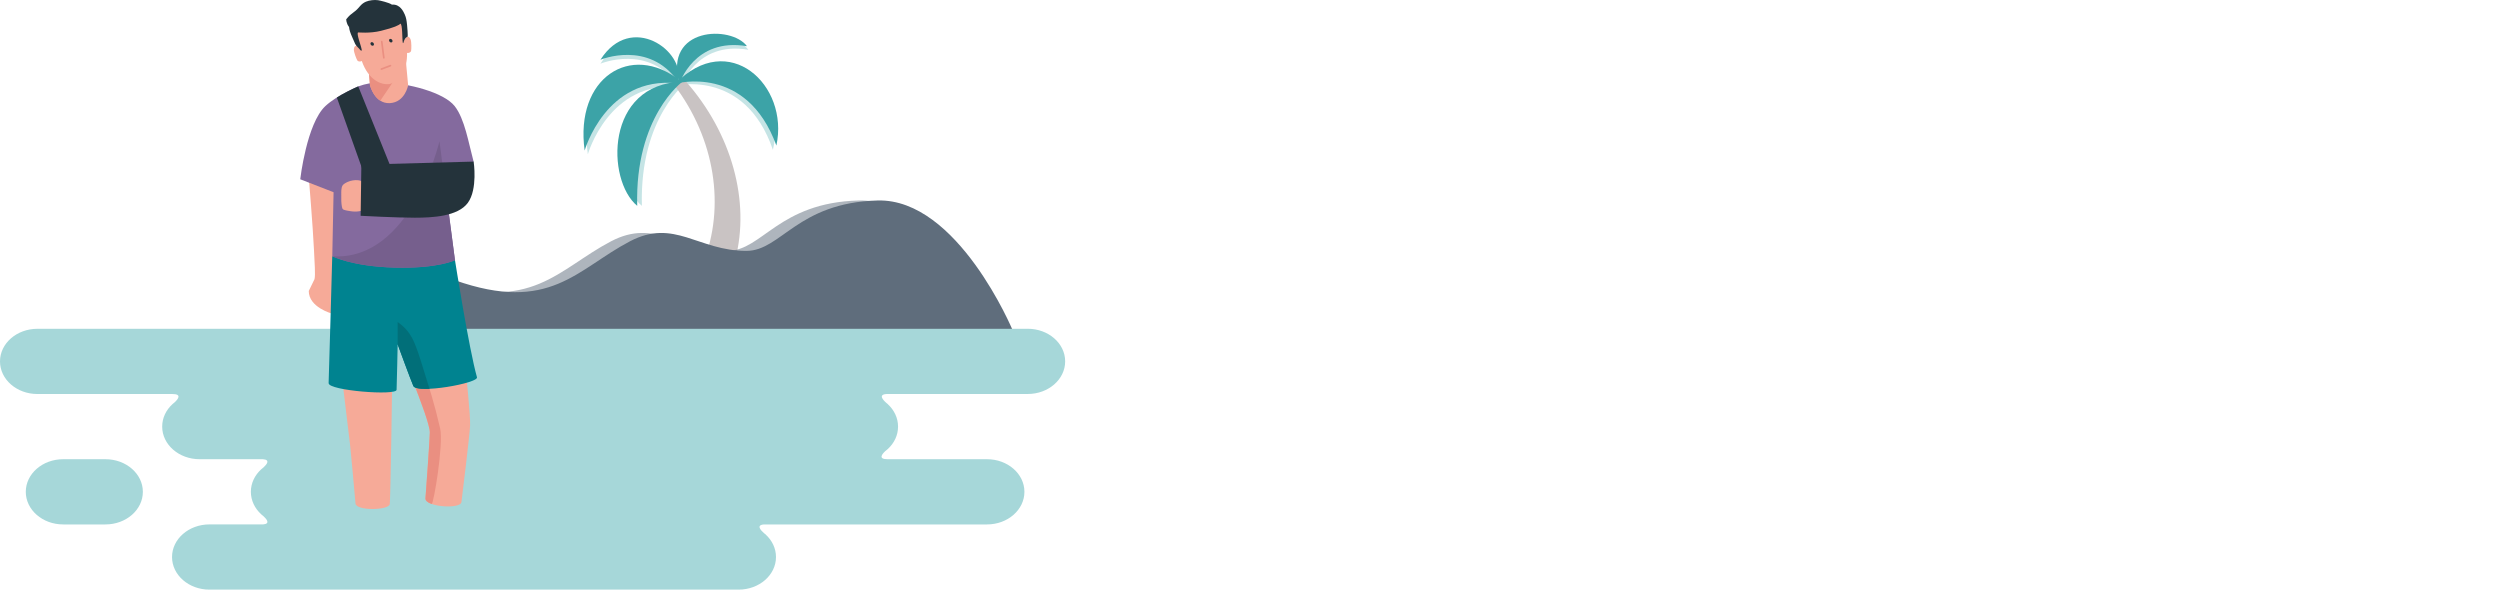 <svg width="424" height="100" viewBox="0 0 424 100" fill="none" xmlns="http://www.w3.org/2000/svg">
<g clip-path="url(#clip0_2148_87400)">
<path opacity="0.3" d="M116.537 13.854C116.537 13.854 108.452 19.753 108.864 34.913C103.585 30.563 103.393 14.19 116.537 13.854Z" fill="#3CA3A7"/>
<path opacity="0.3" d="M115.824 14.272C107.535 7.741 97.995 13.821 99.697 26.169C99.697 26.169 103.284 13.53 115.302 14.761" fill="#3CA3A7"/>
<path opacity="0.3" d="M101.838 10.801C101.838 10.801 110.049 7.379 115.004 14.525C116.294 9.318 107.017 2.672 101.838 10.801Z" fill="#3CA3A7"/>
<path opacity="0.3" d="M115.465 14.816C115.465 14.816 117.959 6.912 126.923 8.439C124.286 4.852 112.735 5.149 115.465 14.816Z" fill="#3CA3A7"/>
<path opacity="0.3" d="M114.164 14.59C114.164 14.59 126.275 11.366 131.087 25.411C133.52 15.184 123.359 5.423 114.164 14.59Z" fill="#3CA3A7"/>
<path d="M116.225 13.695C124.178 22.665 127.248 34.221 124.711 43.954C122.893 44.19 121.069 44.41 119.246 44.624C123.046 35.1 121.294 23.566 114.324 14.387C115 14.195 115.56 13.888 116.23 13.695H116.225Z" fill="#C9C3C3"/>
<path d="M115.746 13.854C115.746 13.854 107.655 19.753 108.073 34.913C102.794 30.563 102.602 14.19 115.746 13.854Z" fill="#3CA3A7"/>
<path d="M115.284 13.635C106.996 7.104 97.456 13.184 99.158 25.532C99.158 25.532 102.745 12.893 114.763 14.123" fill="#3CA3A7"/>
<path d="M101.838 10.131C101.838 10.131 110.049 6.709 115.004 13.855C116.294 8.648 107.017 2.002 101.838 10.131Z" fill="#3CA3A7"/>
<path d="M115.229 14.212C115.229 14.212 117.723 6.308 126.686 7.835C124.05 4.248 112.499 4.545 115.229 14.212Z" fill="#3CA3A7"/>
<path d="M114.543 14.2C114.543 14.2 126.594 10.735 131.674 24.686C133.904 14.409 123.551 4.857 114.543 14.2Z" fill="#3CA3A7"/>
<path opacity="0.5" d="M56.771 56.049H168.556C168.556 56.049 159.224 33.639 145.636 34.001C132.041 34.364 129.273 42.531 123.396 42.553C115.163 42.553 111.175 36.978 103.639 40.922C94.62 45.646 90.072 53.215 73.919 47.519C63.669 43.905 56.76 56.049 56.76 56.049H56.771Z" fill="#5F6D7C"/>
<path d="M59.972 56.049H171.763C171.763 56.049 162.431 33.639 148.843 34.001C135.248 34.364 132.48 42.531 126.603 42.553C118.37 42.553 114.382 36.978 106.846 40.922C97.827 45.646 93.279 53.215 77.126 47.519C66.876 43.905 59.967 56.049 59.967 56.049H59.972Z" fill="#5F6D7C"/>
<path d="M174.302 55.763H6.344C2.84 55.763 0 58.24 0 61.294C0 64.348 2.84 66.825 6.344 66.825H29.248C30.907 66.825 30.176 67.721 29.633 68.221C29.501 68.325 29.369 68.435 29.248 68.545C28.166 69.539 27.507 70.874 27.507 72.351C27.507 75.405 30.347 77.882 33.851 77.882H44.584C45.902 77.97 45.232 78.777 44.71 79.255C44.567 79.365 44.435 79.475 44.309 79.59C44.303 79.59 44.298 79.596 44.298 79.596C43.216 80.59 42.546 81.93 42.546 83.408C42.546 84.885 43.216 86.236 44.303 87.225H44.298C44.298 87.225 44.303 87.225 44.325 87.247C44.446 87.357 44.572 87.461 44.699 87.56C45.215 88.032 45.907 88.84 44.616 88.939H35.521C32.016 88.939 29.177 91.416 29.177 94.47C29.177 97.524 32.016 100.001 35.521 100.001H125.264C128.769 100.001 131.608 97.524 131.608 94.47C131.608 92.992 130.938 91.641 129.851 90.652H129.873C129.873 90.652 129.823 90.619 129.752 90.564C129.697 90.51 129.636 90.466 129.57 90.416C129.049 89.966 128.159 89.026 129.609 88.944H167.398C170.902 88.944 173.742 86.467 173.742 83.413C173.742 80.359 170.902 77.882 167.398 77.882H150.525C148.893 77.882 149.591 77.02 150.14 76.514C150.283 76.404 150.426 76.289 150.558 76.163C150.563 76.163 150.569 76.157 150.569 76.157C151.651 75.163 152.31 73.829 152.31 72.351C152.31 70.874 151.645 69.533 150.563 68.539H150.58C150.58 68.539 150.547 68.517 150.492 68.473C150.426 68.413 150.355 68.358 150.283 68.297C149.745 67.82 148.828 66.82 150.58 66.82H174.308C177.812 66.82 180.652 64.343 180.652 61.289C180.652 58.235 177.812 55.758 174.308 55.758H174.302V55.763Z" fill="#A6D7D9"/>
<path d="M17.885 77.882H10.717C7.213 77.882 4.373 80.359 4.373 83.413C4.373 86.467 7.213 88.944 10.717 88.944H17.885C21.389 88.944 24.229 86.467 24.229 83.413C24.229 80.359 21.389 77.882 17.885 77.882Z" fill="#A6D7D9"/>
<path d="M72.158 84.534C72.263 83.111 72.883 74.564 72.9 73.34C72.927 70.527 64.579 52.039 63.7 47.865C62.936 44.218 77.118 46.25 77.118 46.25C77.118 46.25 79.864 68.885 79.727 72.175C79.661 73.746 78.431 83.874 78.261 85.149C78.085 86.423 72.048 85.956 72.158 84.534Z" fill="#F6AA98"/>
<path d="M60.293 85.39C60.211 84.116 59.392 75.619 59.392 75.619L56.641 52.654L58.047 44.926C58.047 44.926 60.502 46.728 66.807 46.585C67.175 46.58 67.121 47.382 66.967 49.145C66.818 50.902 66.577 53.616 66.566 57.416C66.555 65.595 66.214 84.38 66.11 85.478C66 86.577 60.381 86.67 60.293 85.396V85.39Z" fill="#F6AA98"/>
<path d="M73.21 85.478C73.523 85.588 75.259 75.311 74.649 72.669C70.969 56.675 66.196 52.045 64.746 51.171C67.218 57.977 72.919 71.016 72.897 73.34C72.886 74.564 72.266 83.111 72.156 84.534C72.128 84.891 72.529 85.237 73.166 85.456" fill="#EA8F81"/>
<path d="M56.278 53.176C56.278 53.176 52.362 52.127 52.367 49.348L53.345 47.337C53.515 46.524 53.35 44.58 53.252 42.405C53.07 38.516 52.367 30.036 52.367 30.036L57.129 31.326L56.278 53.181V53.176Z" fill="#F6AA98"/>
<path d="M55.743 64.991C55.688 66.243 67.218 67.149 67.261 66.111C67.311 65.073 67.443 58.405 67.443 58.405C67.443 58.405 69.689 64.529 70.09 65.43C70.584 66.88 81.218 64.991 80.894 63.98C79.554 59.273 77.159 44.092 77.159 44.092L56.348 43.465C56.348 43.465 55.793 63.744 55.732 64.996L55.743 64.991Z" fill="#008390"/>
<path d="M64.961 13.954C63.434 13.909 61.973 14.212 60.754 14.651C60.754 14.651 57.156 16.145 55.179 17.996C52.004 20.962 50.922 30.404 50.922 30.404L56.574 32.601L56.354 43.46C56.354 43.46 59.677 45.195 66.949 45.388C74.222 45.58 77.16 44.135 77.16 44.135L75.858 34.309L80.324 27.416C79.467 24.241 78.824 20.171 77.116 18.002C75.276 15.656 69.179 14.085 64.95 13.959L64.961 13.954Z" fill="#846A9E"/>
<path d="M68.862 10.63L62.435 10.416L62.743 14.431C62.743 14.431 63.523 17.644 66.132 17.491C68.708 17.342 69.219 14.464 69.219 14.464L68.862 10.625V10.63Z" fill="#F6AA98"/>
<path d="M68.862 10.63L62.435 10.416L62.743 14.431C62.743 14.431 63.182 16.238 64.501 17.078L68.862 10.625V10.63Z" fill="#EA8F81"/>
<path d="M68.863 10.861C68.984 10.312 69.049 9.686 69.038 8.977C69.352 9.027 69.67 8.878 69.725 8.609C69.78 8.34 69.807 7.11 69.632 6.681C69.456 6.253 69.104 5.962 68.671 6.599C68.451 5.599 68.269 3.693 67.616 2.556C67.594 2.425 67.264 2.441 67.231 2.37C67.165 2.249 67.05 2.15 66.902 2.062C66.847 2.002 66.792 1.947 66.743 1.897C66.303 1.507 65.051 1.54 63.809 1.815C62.541 1.98 61.36 2.381 61.085 2.897C61.047 2.963 61.019 3.034 60.986 3.106C60.876 3.237 60.8 3.369 60.783 3.507C60.772 3.583 60.399 3.682 60.421 3.82C60.201 5.116 60.745 6.967 60.887 7.978C60.256 7.533 60.031 7.923 60.014 8.389C59.998 8.851 60.448 9.993 60.591 10.229C60.734 10.466 61.085 10.493 61.36 10.345C62.53 13.695 64.732 14.393 65.941 14.267C65.941 14.267 66.078 14.25 66.1 14.245C67.039 13.997 68.401 13.053 68.879 10.872" fill="#F6AA98"/>
<path d="M62.956 7.665C62.819 7.538 62.786 7.346 62.879 7.231C62.972 7.115 63.159 7.121 63.297 7.242C63.428 7.368 63.467 7.56 63.373 7.676C63.28 7.791 63.093 7.785 62.956 7.665Z" fill="#24333B"/>
<path d="M66.109 7.109C65.977 6.983 65.939 6.791 66.032 6.675C66.125 6.56 66.307 6.566 66.444 6.686C66.581 6.813 66.614 7.005 66.521 7.12C66.427 7.236 66.241 7.23 66.103 7.109H66.109Z" fill="#24333B"/>
<path d="M65.116 9.949C65.033 9.96 64.962 9.906 64.956 9.823L64.599 7.071C64.588 6.989 64.632 6.912 64.726 6.912C64.808 6.901 64.879 6.956 64.885 7.038L65.242 9.79C65.253 9.873 65.198 9.938 65.121 9.949H65.116Z" fill="#EA8F81"/>
<path d="M66.356 11.075C66.384 11.152 66.356 11.234 66.274 11.267L64.736 11.85C64.665 11.883 64.577 11.861 64.544 11.773C64.511 11.696 64.544 11.613 64.626 11.58L66.164 10.998C66.236 10.971 66.323 10.998 66.351 11.075H66.356Z" fill="#EA8F81"/>
<path d="M56.359 43.454C56.359 43.454 59.682 45.19 66.955 45.382C74.227 45.574 77.165 44.13 77.165 44.13L74.534 23.95C74.534 23.95 69.75 44.355 56.359 43.459V43.454Z" fill="#765F8D"/>
<path d="M66.494 28.877L60.76 14.651C60.04 14.931 57.931 16.002 57.129 16.54L62.061 30.404L66.499 28.877H66.494Z" fill="#24333B"/>
<path d="M61.233 35.77C61.106 35.792 60.991 35.814 60.892 35.831C60.431 35.908 59.969 35.897 59.502 35.825C59.118 35.765 58.657 35.704 58.294 35.567C58.074 35.485 58.036 35.298 57.997 35.111C57.866 34.452 57.871 33.76 57.882 33.101C57.888 32.601 57.827 31.892 58.107 31.442C58.305 31.118 59.475 30.421 60.76 30.569C62.04 30.717 62.194 32.063 62.221 32.546V32.623C62.227 33.04 62.205 33.463 62.188 33.886C62.177 34.161 62.166 34.441 62.15 34.71C62.139 34.919 62.155 35.166 62.051 35.358C61.919 35.594 61.562 35.699 61.233 35.77Z" fill="#F6AA98"/>
<path d="M61.281 27.927L80.33 27.405C80.33 27.405 81.049 32.057 79.352 34.391C77.649 36.726 73.31 36.918 70.366 36.923C67.422 36.934 61.166 36.599 61.166 36.599L61.287 27.921L61.281 27.927Z" fill="#24333B"/>
<path d="M72.848 65.941C72.848 65.941 70.283 66.106 70.091 65.43C69.69 64.529 67.443 58.405 67.443 58.405V54.615C70.332 56.653 70.563 58.746 72.843 65.941H72.848Z" fill="#016F79"/>
<path d="M69.025 4.127C68.97 3.561 68.888 2.985 68.651 2.463C68.448 2.018 67.861 0.656 66.471 0.788C66.01 0.447 64.488 0.096 64.115 0.035C63.483 -0.058 62.643 0.041 62.06 0.288C61.643 0.464 61.324 0.733 61.055 1.046C59.896 2.419 59.792 1.947 58.721 3.265C58.721 3.265 58.699 3.951 59.199 4.578C59.221 4.819 59.27 5.066 59.352 5.33C59.451 5.654 59.589 5.973 59.731 6.291C59.902 6.67 60.066 7.044 60.226 7.423C60.418 7.868 60.841 8.098 61.116 8.505C61.116 8.505 61.385 8.724 61.352 8.466C61.236 7.692 60.418 5.715 60.731 5.5C60.753 5.484 62.675 5.704 64.603 5.231C66.888 4.671 67.674 4.27 67.904 4.012C68.278 4.1 68.196 6.654 68.311 7.236C68.349 7.428 68.437 7.214 68.437 7.214C68.437 7.214 68.58 6.418 69.113 6.236C69.228 6.198 69.047 4.347 69.031 4.138L69.025 4.127Z" fill="#24333B"/>
</g>
<defs>
<clipPath id="clip0_2148_87400">
<rect width="424" height="100" fill="white"/>
</clipPath>
</defs>
</svg>
